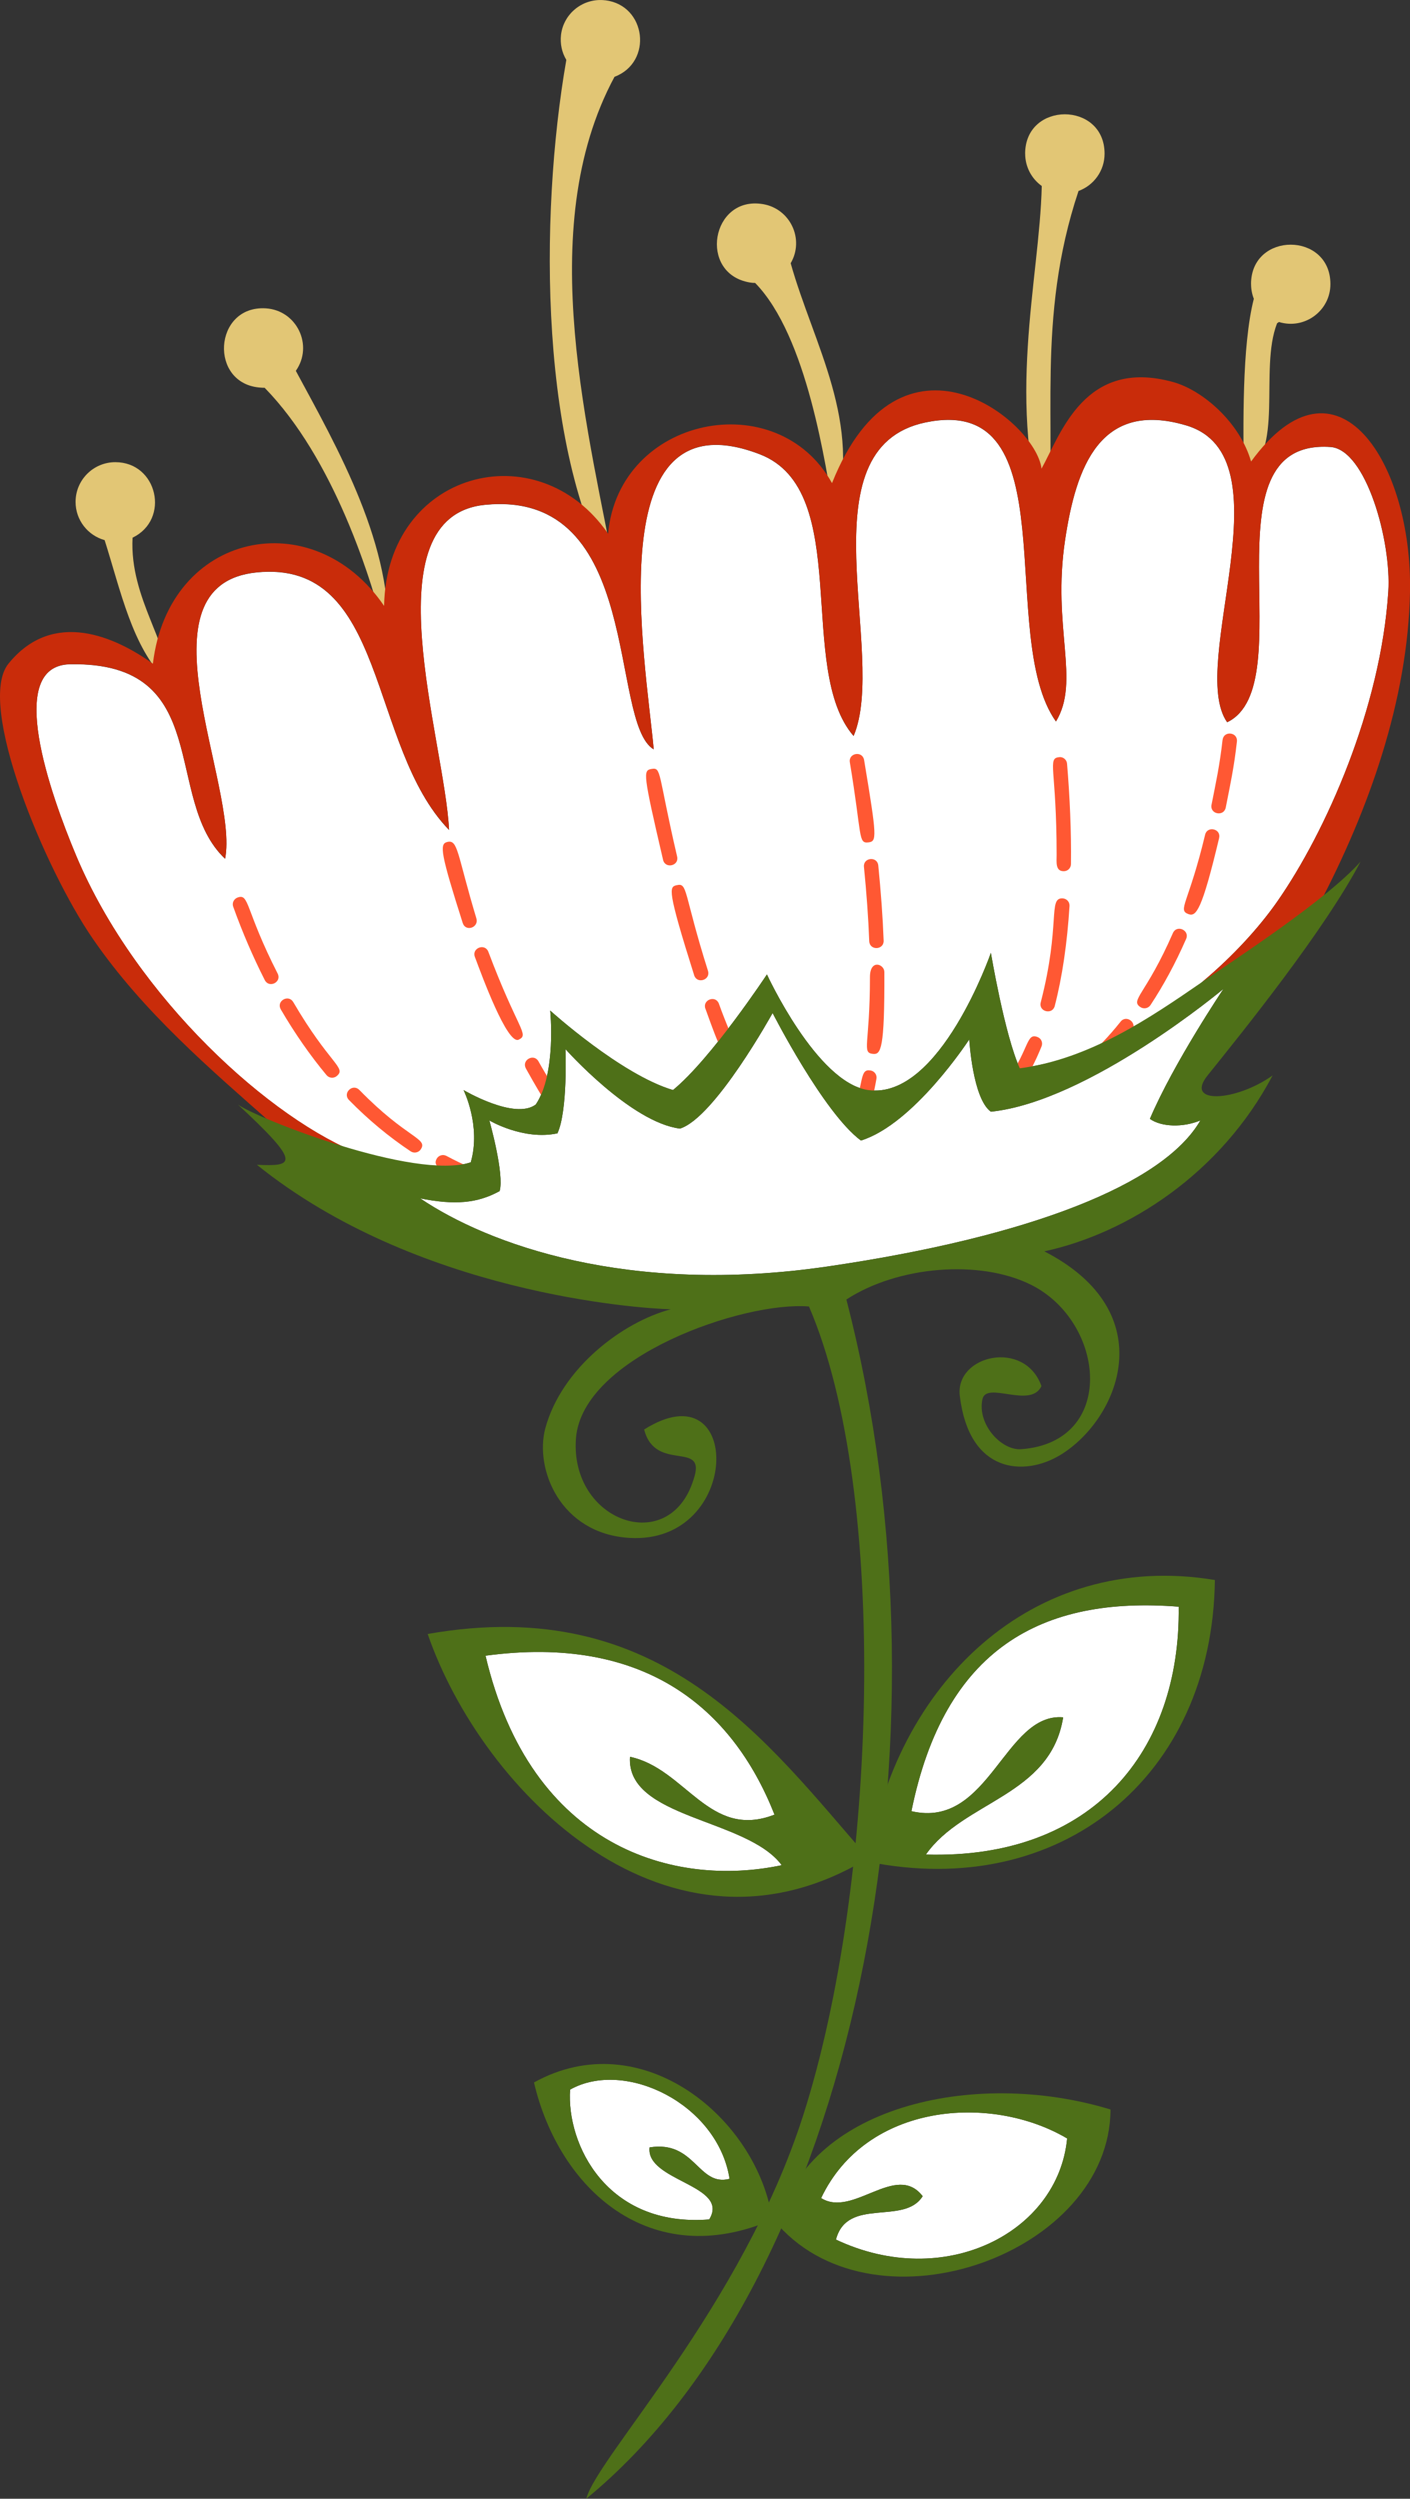 <svg xmlns="http://www.w3.org/2000/svg" id="Layer_2" viewBox="0 0 31.291 55.454"><rect x="0" y="0" width="31.291" height="55.454" fill="#333333" stroke="none"/><defs><style>.cls-1{fill:#4e7018;}.cls-1,.cls-2,.cls-3{fill-rule:evenodd;}.cls-2{fill:#e2c675;}.cls-4{fill:#ff5833;}.cls-5{fill:#fff;}.cls-3{fill:#c92c0a;}</style></defs><g id="woodland_4"><path class="cls-5" d="M12.652,46.375c-.083,1.211.813,3.061,3.087,2.881.473-.766-1.412-.847-1.323-1.599,1.015-.164,1.073.877,1.775.698-.261-1.664-2.324-2.666-3.539-1.98Z"></path><path class="cls-5" d="M18.223,48.782c.707.446,1.663-.808,2.253-.042-.409.658-1.674.008-1.924.963,2.405,1.137,4.931-.152,5.13-2.245-1.693-.999-4.457-.787-5.459,1.323Z"></path><path class="cls-5" d="M29.526,9.921c-2.887-.198-.578,5.286-2.293,6.109-.894-1.27,1.395-5.908-.912-6.589-1.908-.564-2.441.924-2.684,2.541-.295,1.951.345,3.123-.203,4.032-1.344-1.895.312-7.307-2.895-6.638-2.738.572-.828,5.144-1.596,6.959-1.289-1.49,0-5.451-2.083-6.253-3.603-1.385-2.534,4.545-2.353,6.55-1.003-.601-.221-5.771-3.74-5.428-2.582.254-.895,5.233-.802,7.216-1.812-1.869-1.356-6.005-4.265-5.716-2.729.27-.393,4.753-.705,6.356-1.402-1.323-.221-4.379-3.441-4.317-1.448.027-.441,2.874.14,4.258,1.326,3.151,4.336,5.875,6.349,6.634.781.295,1.81.354,2.404.161.234-.811-.16-1.604-.16-1.604,0,0,1.135.673,1.603.321.465-.693.32-2.085.32-2.085,0,0,1.57,1.423,2.725,1.764.853-.698,2.085-2.566,2.085-2.566,0,0,1.105,2.403,2.245,2.566,1.59.228,2.725-3.046,2.725-3.046,0,0,.307,1.832.642,2.564,2.577-.345,4.739-2.312,5.703-3.687,1.088-1.553,2.307-4.304,2.474-6.894.071-1.107-.491-3.153-1.283-3.208Z"></path><path class="cls-5" d="M21.99,24.672c-.406-.289-.48-1.605-.48-1.605,0,0-1.221,1.879-2.404,2.245-.83-.613-1.96-2.83-1.96-2.83,0,0-1.282,2.325-2.056,2.565-1.094-.137-2.541-1.764-2.541-1.764,0,0,.055,1.364-.178,1.869-.756.163-1.511-.286-1.511-.286,0,0,.337,1.192.228,1.568-.494.27-.99.316-1.764.161,1.498,1.012,4.606,2.164,9.054,1.51,4.446-.652,7.439-1.813,8.261-3.239-.388.161-.867.146-1.12-.035.529-1.244,1.634-2.886,1.634-2.886,0,0-2.986,2.501-5.162,2.727Z"></path><path class="cls-5" d="M13.981,38.989c1.236.26,1.758,1.85,3.207,1.283-.938-2.376-2.9-4.002-6.413-3.527,1.005,4.274,4.189,5.154,6.573,4.649-.772-1.045-3.457-1.032-3.367-2.405Z"></path><path class="cls-5" d="M20.227,40.196c1.729.403,2.062-2.193,3.367-2.083-.279,1.75-2.21,1.851-3.047,3.046,3.707.108,5.652-2.303,5.611-5.501-3.045-.242-5.201.933-5.932,4.539Z"></path><path class="cls-2" d="M13.432.007c-.484-.059-.924.285-.982.767-.023.201.021.394.118.555-.607,3.48-.607,8.834,1.129,11.658-.599-3.306-1.889-7.883-.06-11.282.858-.324.707-1.589-.205-1.699Z"></path><path class="cls-2" d="M2.559,10.257c-.487,0-.882.395-.882.882,0,.404.273.745.645.848.358,1.129.611,2.36,1.353,3.104.144-.733-.807-1.801-.733-3.158.841-.407.552-1.676-.382-1.676Z"></path><path class="cls-2" d="M5.898,6.843c-1.163-.07-1.27,1.691-.106,1.76.026.003.053.003.08.002,1.524,1.561,2.373,4.201,2.732,5.685.149-2.158-1.117-4.349-2.039-6.06.397-.564.021-1.345-.667-1.387Z"></path><path class="cls-2" d="M16.932,4.53c-1.148-.194-1.444,1.544-.293,1.739.039.007.078.01.119.01,1.156,1.184,1.562,4.026,1.761,5.199.632-2.099-.462-3.819-.972-5.636.311-.534-.01-1.21-.615-1.312Z"></path><path class="cls-2" d="M22.751,3.412c0,.295.145.556.368.716-.049,2.103-.82,4.824.123,7.725.23-2.376-.26-4.763.693-7.615.338-.123.578-.447.578-.827,0-1.165-1.763-1.167-1.763,0Z"></path><path class="cls-2" d="M27.764,6.304c0,.115.021.225.061.327-.269,1.062-.232,2.852-.224,3.935.921-.522.334-2.354.74-3.391.014-.011.027-.019.042-.029.567.175,1.142-.248,1.142-.841,0-1.165-1.762-1.168-1.762,0Z"></path><path class="cls-4" d="M5.272,19.919c-.084.031-.127.122-.096.205.205.571.442,1.119.7,1.627.095.188.382.047.286-.144-.73-1.434-.624-1.785-.891-1.688Z"></path><path class="cls-4" d="M6.231,22.401c.308.529.65,1.02,1.016,1.46.057.067.159.077.227.019.223-.186-.159-.26-.966-1.641-.108-.182-.384-.021-.276.162Z"></path><path class="cls-4" d="M7.974,24.189c-.148-.152-.378.071-.23.223.425.435.886.818,1.37,1.14.074.049.175.029.224-.045.167-.25-.306-.234-1.363-1.318Z"></path><path class="cls-4" d="M9.907,25.653c-.079-.042-.176-.012-.218.066-.086.162.057.279.959.625.082.032.175-.008.207-.093.086-.225-.155-.174-.948-.598Z"></path><path class="cls-4" d="M10.572,20.382c-.436-1.449-.404-1.763-.654-1.694-.168.045-.136.267.351,1.797.065.203.363.1.303-.103Z"></path><path class="cls-4" d="M10.539,21.238c.146.39.719,1.96.973,1.835.242-.118-.019-.211-.674-1.949-.074-.198-.375-.086-.299.114Z"></path><path class="cls-4" d="M11.67,23.712c.472.843.568.983.729.877.19-.127.008-.218-.449-1.034-.102-.185-.382-.028-.279.157Z"></path><path class="cls-4" d="M26.744,18.525c-.365,1.528-.621,1.67-.369,1.762.171.063.299-.085.68-1.688.049-.206-.262-.279-.311-.074Z"></path><path class="cls-4" d="M26.029,20.708c-.597,1.367-.959,1.486-.72,1.643.073.049.173.028.222-.044.293-.443.559-.938.792-1.47.084-.195-.21-.323-.294-.129Z"></path><path class="cls-4" d="M27.131,16.422c-.065.573-.144.929-.245,1.439-.041.208.274.27.316.061.102-.519.183-.883.248-1.465.023-.211-.294-.248-.318-.035Z"></path><path class="cls-4" d="M24.869,22.673c-.557.7-.805.747-.639.921.154.161.371-.069.889-.721.133-.166-.119-.365-.25-.2Z"></path><path class="cls-4" d="M23.585,19.938c-.335-.021-.04.569-.489,2.309-.053.204.258.284.311.079.167-.645.276-1.392.328-2.219.006-.088-.061-.164-.15-.169Z"></path><path class="cls-4" d="M23.508,16.804c-.275.022-.059.253-.059,2.166,0,.164-.031.365.158.365.088,0,.16-.07.16-.159.009-.72-.025-1.49-.087-2.228-.007-.088-.085-.154-.173-.145Z"></path><path class="cls-4" d="M23.026,23.015c-.243-.098-.185.231-.637.914-.117.177.153.351.269.176.171-.259.325-.556.456-.882.034-.083-.006-.176-.088-.208Z"></path><path class="cls-4" d="M19.176,16.866c-.035-.209-.352-.157-.316.053.273,1.644.179,1.804.414,1.776.186-.024.19-.103-.098-1.83Z"></path><path class="cls-4" d="M19.61,20.874c-.02-.524-.061-1.085-.119-1.666-.021-.212-.34-.179-.318.032.057.574.098,1.128.117,1.647.009.214.328.199.32-.012Z"></path><path class="cls-4" d="M19.306,21.687c0,1.502-.188,1.675.067,1.702.175.018.26-.097.253-1.818-.001-.175-.321-.297-.32.117Z"></path><path class="cls-4" d="M19.322,23.758c-.249-.046-.145.241-.417,1.037-.068.201.234.303.304.104.098-.286.18-.606.241-.956.017-.087-.041-.17-.128-.186Z"></path><path class="cls-4" d="M15.027,19.01c-.433-1.857-.34-1.988-.573-1.944-.183.034-.186.098.261,2.017.048.206.361.133.312-.073Z"></path><path class="cls-4" d="M15.015,19.645c-.163.042-.216.078.39,1.999.064.202.369.105.307-.097-.549-1.74-.445-1.963-.696-1.901Z"></path><path class="cls-4" d="M15.655,22.386c.337.941.397,1.062.568.987.205-.091.051-.208-.268-1.095-.07-.201-.372-.092-.301.108Z"></path><path class="cls-1" d="M19.266,41.318c4.246.859,7.639-1.858,7.695-6.253-4.076-.676-7.123,2.367-7.695,6.253ZM26.158,35.657c.041,3.199-1.904,5.61-5.611,5.501.837-1.195,2.768-1.296,3.047-3.046-1.305-.11-1.639,2.487-3.367,2.083.731-3.606,2.887-4.781,5.932-4.539Z"></path><path class="cls-1" d="M9.491,36.263c1.218,3.523,5.364,7.657,9.78,4.971-2.248-2.563-4.582-5.89-9.78-4.971ZM17.348,41.394c-2.384.505-5.568-.376-6.573-4.649,3.513-.475,5.476,1.152,6.413,3.527-1.449.567-1.971-1.023-3.207-1.283-.09,1.373,2.595,1.36,3.367,2.405Z"></path><path class="cls-1" d="M11.85,46.216c.555,2.365,2.576,4.217,5.291,3.045-.338-2.267-2.911-4.366-5.291-3.045ZM14.415,47.657c-.089.752,1.796.833,1.323,1.599-2.273.18-3.17-1.67-3.087-2.881,1.215-.685,3.278.316,3.539,1.98-.702.18-.761-.862-1.775-.698Z"></path><path class="cls-1" d="M17.27,49.382c2.217,2.47,7.361.626,7.375-2.566-3.08-.938-6.786-.024-7.375,2.566ZM18.552,49.703c.25-.956,1.515-.306,1.924-.963-.59-.766-1.546.488-2.253.042,1.002-2.11,3.766-2.322,5.459-1.323-.199,2.093-2.725,3.381-5.13,2.245Z"></path><path class="cls-3" d="M27.764,10.241c-.25-.866-1.071-1.58-1.732-1.763-1.957-.539-2.486,1.139-2.918,1.923-.129-1.066-3.135-3.47-4.65.321-1.215-2.191-4.731-1.486-4.969,1.122-1.568-2.272-4.92-1.385-4.971,1.603-1.572-2.308-4.782-1.651-5.131,1.283-.828-.595-2.213-1.227-3.206,0-.718.887.79,4.532,1.875,6.107,1.118,1.625,2.599,2.886,4.052,4.169.504.36,2.561.962,3.363.897-.475-.014-.993-.105-1.433-.271-2.013-.76-5.022-3.483-6.349-6.634-.581-1.384-1.588-4.231-.14-4.258,3.221-.061,2.039,2.994,3.441,4.317.312-1.603-2.023-6.086.705-6.356,2.908-.29,2.452,3.847,4.265,5.716-.093-1.982-1.78-6.962.802-7.216,3.519-.344,2.737,4.827,3.74,5.428-.182-2.004-1.25-7.935,2.353-6.55,2.083.803.794,4.764,2.083,6.253.768-1.815-1.143-6.387,1.596-6.959,3.207-.669,1.551,4.743,2.895,6.638.548-.909-.092-2.081.203-4.032.242-1.617.775-3.104,2.684-2.541,2.307.681.018,5.32.912,6.589,1.715-.823-.594-6.307,2.293-6.109.792.055,1.355,2.1,1.283,3.208-.167,2.59-1.386,5.34-2.474,6.894-.381.543-.948,1.178-1.655,1.77.791-.439,1.863-1.085,2.603-1.736,1.081-2.065,1.963-4.508,2.007-6.927.053-2.835-1.612-5.503-3.525-2.887Z"></path><path class="cls-1" d="M30.199,19.116c-.742.842-2.773,2.163-3.519,2.676-1.163.8-2.488,1.708-4.048,1.917-.335-.732-.642-2.564-.642-2.564,0,0-1.135,3.273-2.725,3.046-1.141-.163-2.245-2.566-2.245-2.566,0,0-1.232,1.867-2.085,2.566-1.154-.341-2.725-1.764-2.725-1.764,0,0,.145,1.392-.32,2.085-.469.352-1.603-.321-1.603-.321,0,0,.395.793.16,1.604-1.248.407-4.734-.972-5.166-1.281,1.421,1.318,1.244,1.373.42,1.336,3.535,2.847,8.442,3.187,9.185,3.207-1.062.28-2.424,1.302-2.785,2.644-.24.898.33,2.339,1.872,2.43,2.499.145,2.518-3.792.322-2.406.251.978,1.412.211,1.093,1.119-.536,1.71-2.746.921-2.606-.923.138-1.809,3.718-3.047,5.171-2.926,1.784,4.144,1.518,12.816-.132,17.962-1.363,4.247-4.568,7.564-4.81,8.497,5.907-4.847,8.329-16.729,5.772-26.614,1.137-.742,2.957-.897,4.1-.326,1.658.831,1.903,3.492-.221,3.648-.433.032-.975-.543-.861-1.103.082-.423,1.069.216,1.311-.297-.37-1.046-1.92-.69-1.812.216.207,1.732,1.437,1.794,2.23,1.313,1.289-.782,2.299-3.156-.354-4.52,1.852-.4,3.917-1.724,5.066-3.904-.81.578-1.965.652-1.443,0,.766-.953,2.597-3.22,3.399-4.753ZM26.639,24.866c-.822,1.425-3.814,2.587-8.261,3.239-4.447.654-7.556-.498-9.054-1.51.773.155,1.27.109,1.764-.161.109-.376-.228-1.568-.228-1.568,0,0,.755.448,1.511.286.232-.504.178-1.869.178-1.869,0,0,1.447,1.627,2.541,1.764.773-.241,2.056-2.565,2.056-2.565,0,0,1.13,2.217,1.96,2.83,1.183-.366,2.404-2.245,2.404-2.245,0,0,.074,1.315.48,1.605,2.176-.226,5.162-2.727,5.162-2.727,0,0-1.105,1.642-1.634,2.886.253.181.733.196,1.12.035Z"></path></g></svg>